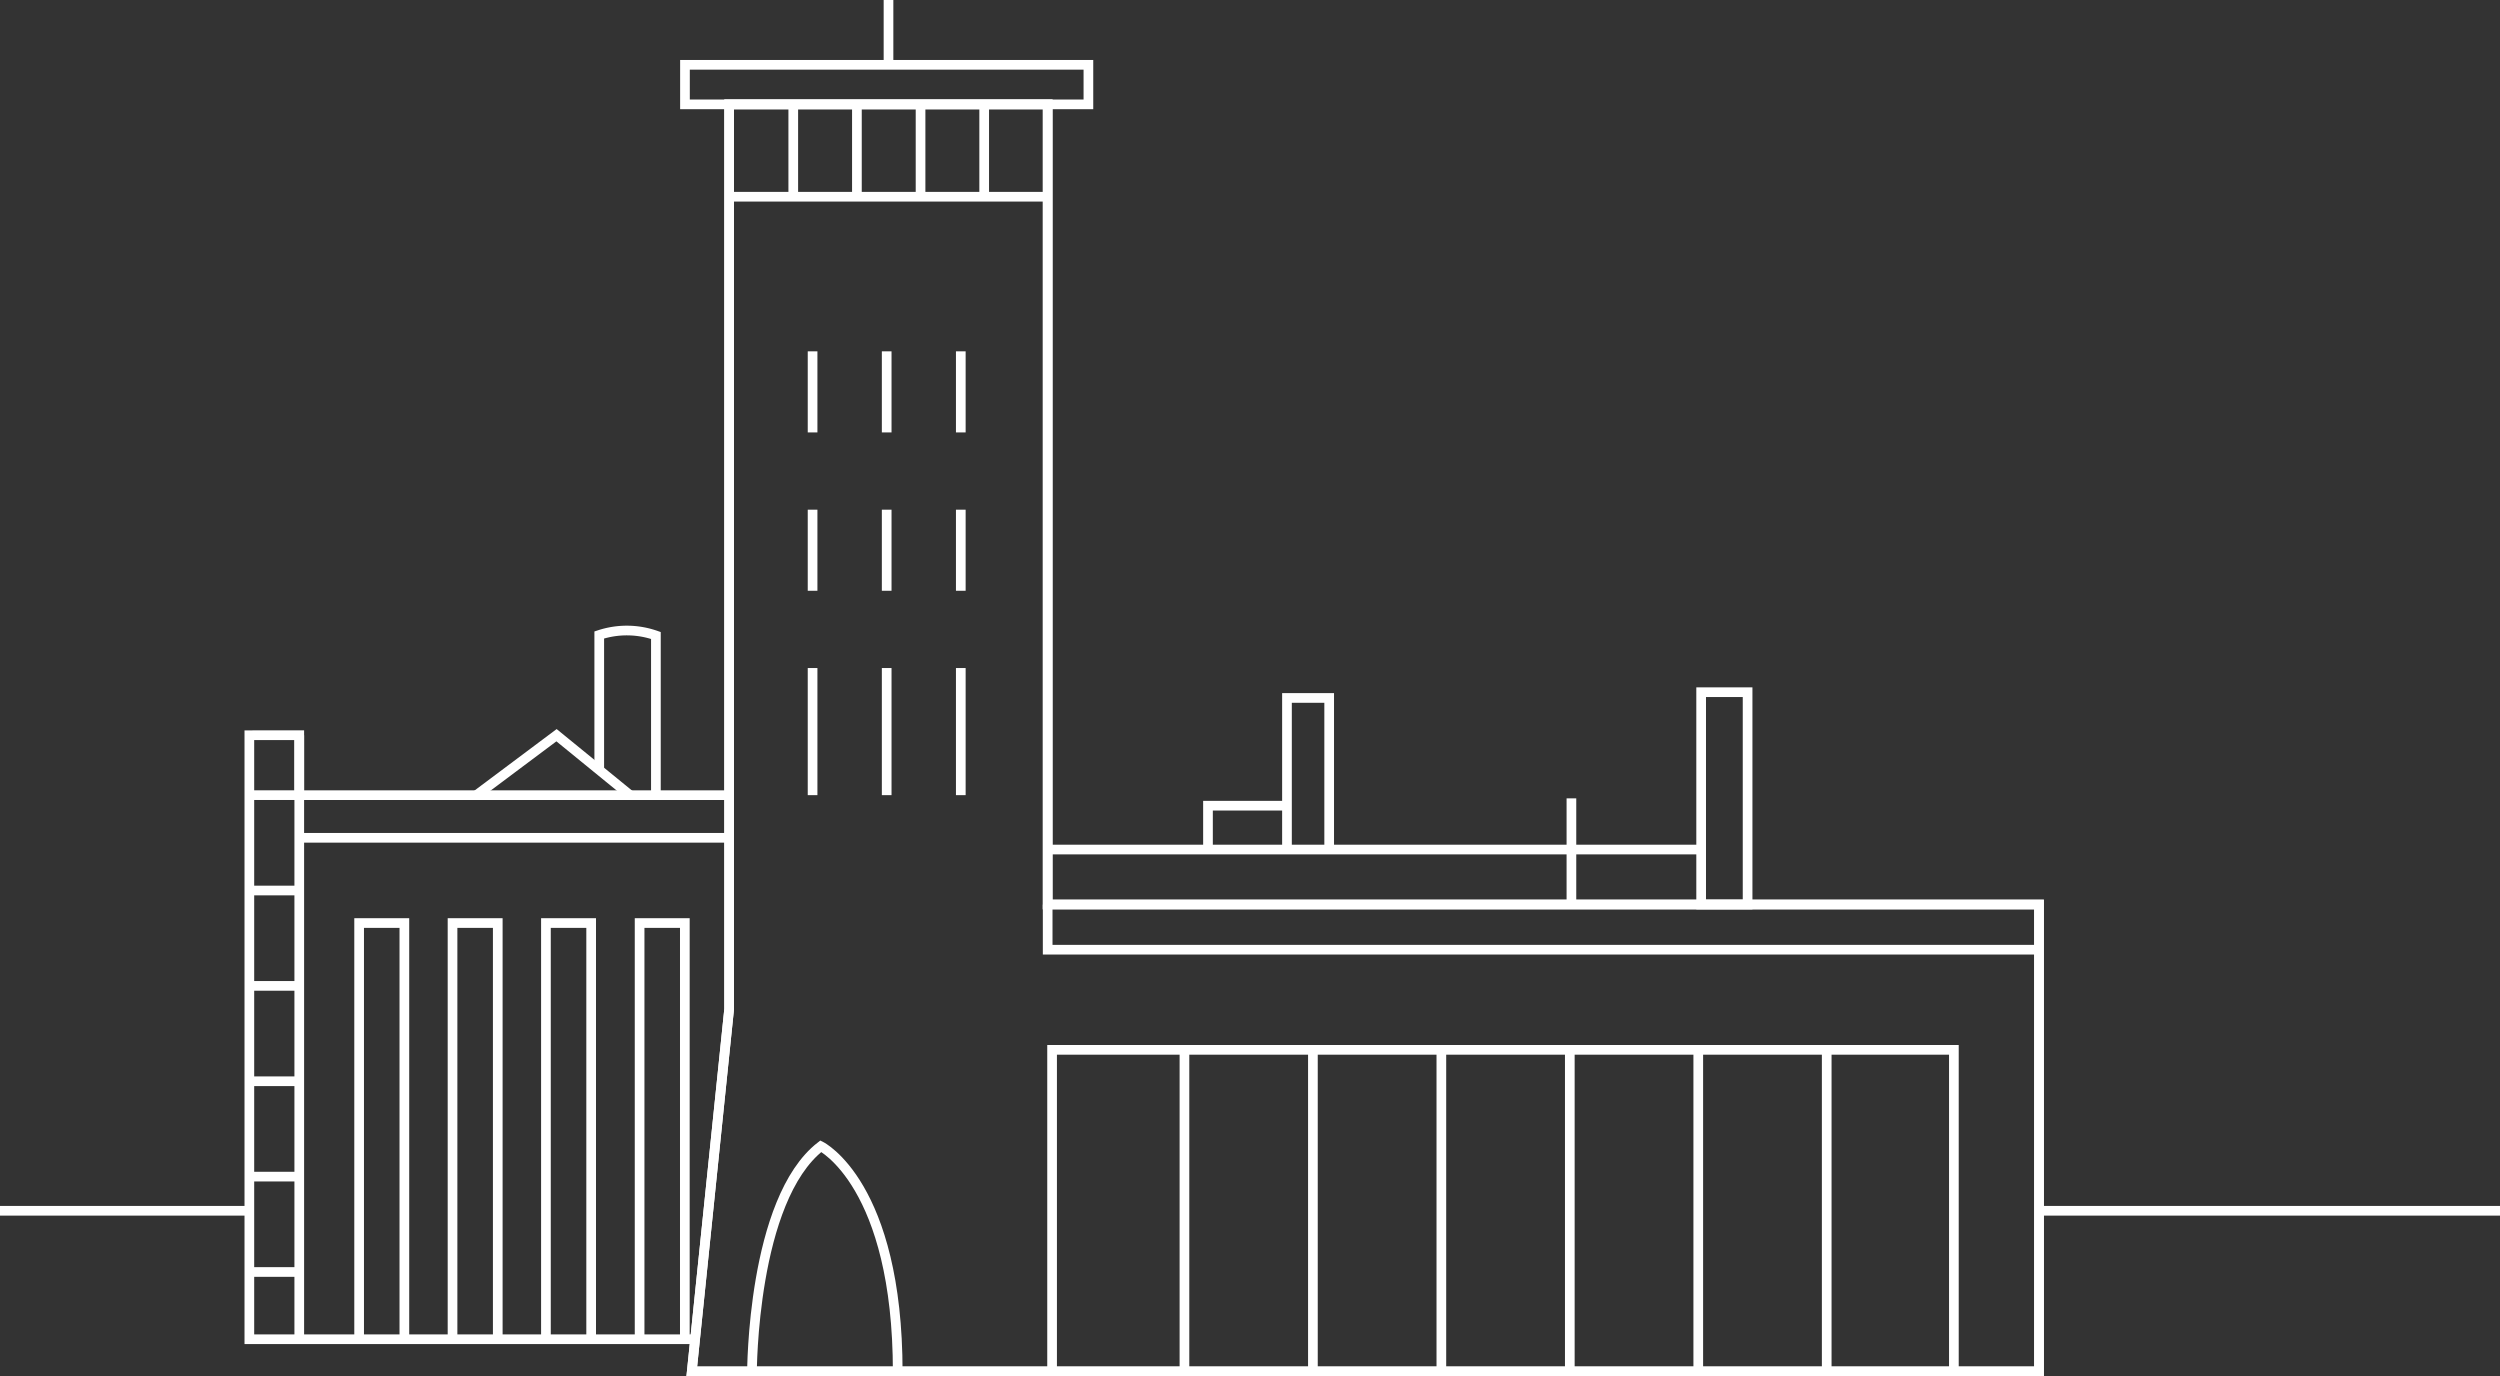 <svg xmlns="http://www.w3.org/2000/svg" width="516.349" height="284.243" viewBox="0 0 516.349 284.243"><rect x="0" y="0" width="516.349" height="284.243" fill="#333333" stroke="none"/><defs><style>.a,.b{fill:none;stroke:#fff;stroke-width:2px;}.a{stroke-miterlimit:10;}</style></defs><g transform="translate(-765.5 -477.979)"><g transform="translate(580.875 322.073)"><path class="a" d="M335.225,320.135H246.434v-12.38H236.126V432.51h91.614"/><path class="a" d="M401.011,177.46H335.225V364.309l-7.719,74.84H605.764V342.724H401.011Z"/><rect class="a" width="83.326" height="8.167" transform="translate(326.098 169.293)"/><line class="a" y2="124.755" transform="translate(246.434 307.755)"/><path class="a" d="M401.011,331.37H535.98v11.354h9.592V298.872H535.98v32.5"/><path class="a" d="M450.437,331.37V300.06h8.717v31.31"/><line class="a" y2="21.926" transform="translate(509.185 320.798)"/><path class="a" d="M283.023,320.135l16.545-12.38,15.18,12.38"/><path class="a" d="M308.393,314.953v-27.9a18.136,18.136,0,0,1,11.7.106v32.975"/><path class="a" d="M316.729,432.51V346.55h9.342v85.96"/><path class="a" d="M297.381,432.51V346.55h9.342v85.96"/><path class="a" d="M278.091,432.51V346.55h9.342v85.96"/><path class="a" d="M258.8,432.51V346.55h9.342v85.96"/><path class="a" d="M339.94,439.37s0-35.677,14.223-46.724c0,0,15.879,7.838,15.879,46.724"/><path class="a" d="M401.923,439.149V372.74H588.178v66.408"/><line class="a" y2="66.408" transform="translate(561.913 372.74)"/><line class="a" y2="66.408" transform="translate(535.383 372.74)"/><line class="a" y2="66.408" transform="translate(508.852 372.74)"/><line class="a" y2="66.408" transform="translate(482.322 372.74)"/><line class="a" y2="66.408" transform="translate(455.792 372.74)"/><line class="a" y2="66.408" transform="translate(429.261 372.74)"/><line class="a" y2="26.253" transform="translate(352.455 293.882)"/><line class="a" y2="26.253" transform="translate(367.761 293.882)"/><line class="a" y2="26.253" transform="translate(383.067 293.882)"/><line class="a" y2="16.748" transform="translate(352.455 261.176)"/><line class="a" y2="16.748" transform="translate(367.761 261.176)"/><line class="a" y2="16.748" transform="translate(383.067 261.176)"/><line class="a" y2="16.748" transform="translate(352.455 228.471)"/><line class="a" y2="16.748" transform="translate(367.761 228.471)"/><line class="a" y2="16.748" transform="translate(383.067 228.471)"/><line class="a" x2="65.786" transform="translate(335.225 196.538)"/><line class="a" y2="19.078" transform="translate(348.466 177.46)"/><line class="a" y2="19.078" transform="translate(361.61 177.46)"/><line class="a" y2="19.078" transform="translate(374.755 177.46)"/><line class="a" y2="19.078" transform="translate(387.899 177.46)"/><line class="a" y1="13.388" transform="translate(368.136 155.906)"/><path class="a" d="M450.437,322.315H434.122v9.055"/><line class="a" x1="10.308" transform="translate(236.126 320.135)"/><line class="a" x1="10.308" transform="translate(236.126 339.832)"/><line class="a" x1="10.308" transform="translate(236.126 359.53)"/><line class="a" x1="10.308" transform="translate(236.126 379.228)"/><line class="a" x1="10.308" transform="translate(236.126 398.925)"/><line class="a" x1="10.308" transform="translate(236.126 418.623)"/><path class="a" d="M401.011,342.724v9.331H605.764"/><line class="a" x2="88.792" transform="translate(246.434 328.946)"/><path class="a" d="M401.011,177.46H335.225V364.309l-7.719,74.84H605.764V342.724H401.011Z"/></g><path class="b" d="M-3899.361-4967.948h95.211" transform="translate(5086 5696)"/><path class="b" d="M-3899.361-4967.948h51.5" transform="translate(4664.861 5696)"/></g></svg>